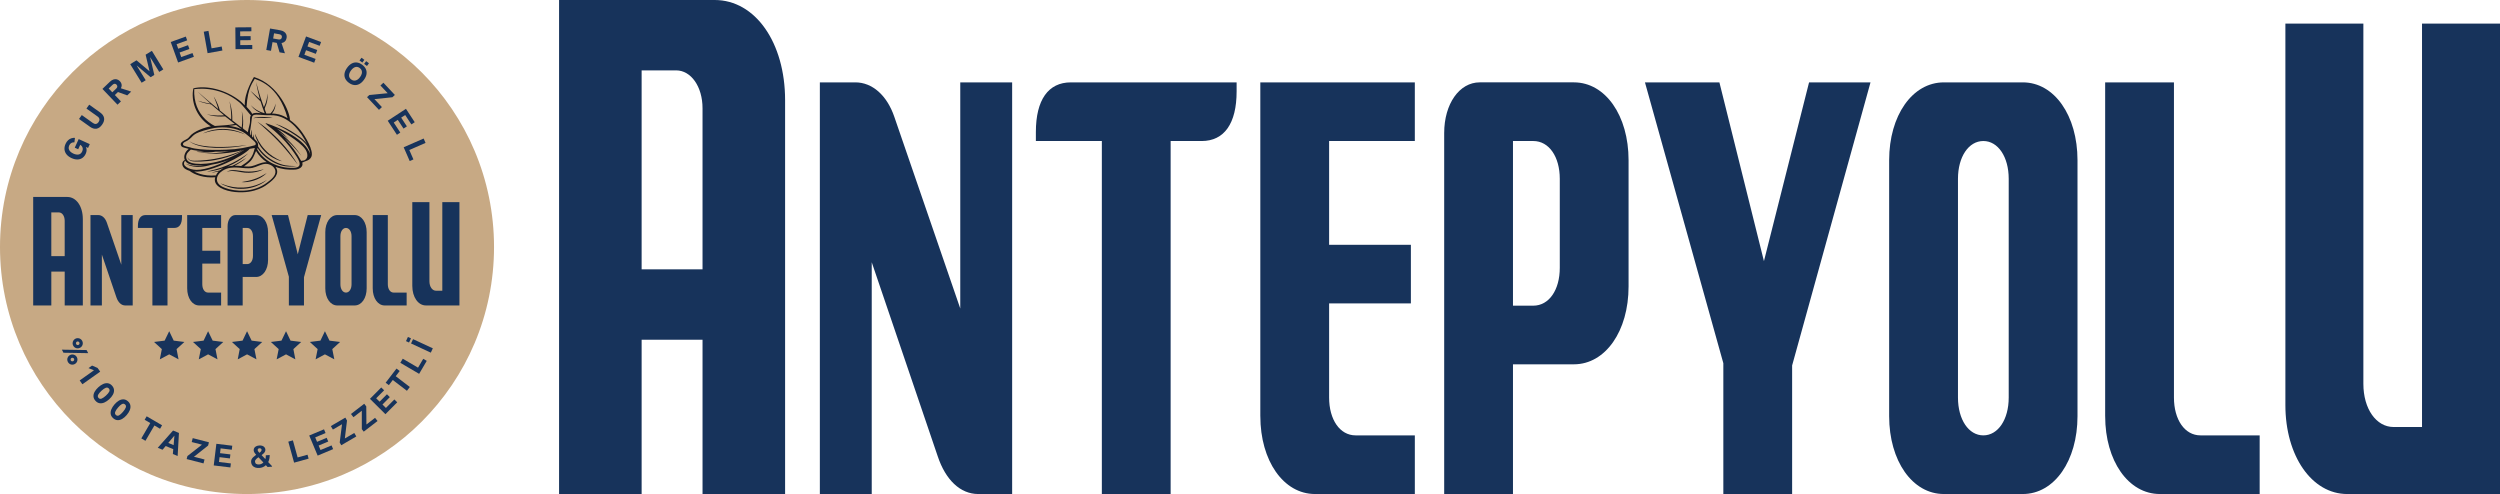 <svg viewBox="0 0 2069.3 408.92" xmlns:xlink="http://www.w3.org/1999/xlink" xmlns="http://www.w3.org/2000/svg" data-name="Layer 1" id="Layer_1">
  <defs>
    <style>
      .cls-1 {
        clip-path: url(#clippath-1);
      }

      .cls-2 {
        fill: #c7a984;
      }

      .cls-3 {
        clip-path: url(#clippath);
      }

      .cls-4 {
        fill: none;
      }

      .cls-5 {
        fill: #17335b;
      }

      .cls-6 {
        fill: #18171c;
      }
    </style>
    <clipPath id="clippath">
      <rect height="97.08" width="111.59" y="63.66" x="148.49" class="cls-4"></rect>
    </clipPath>
    <clipPath id="clippath-1">
      <rect height="23.43" width="154" y="274.08" x="127.5" class="cls-4"></rect>
    </clipPath>
  </defs>
  <g>
    <path d="m408.92,204.46c0,112.92-91.54,204.46-204.46,204.46S0,317.38,0,204.46,91.54,0,204.46,0s204.46,91.54,204.46,204.46" class="cls-2"></path>
    <g class="cls-3">
      <g>
        <path d="m248.46,107.4c-5.58-6.9-8.54-7.52-8.52-8.32.18-5.48-8.9-28.87-29.75-35.33,0,0-8.15,12.82-7.58,23.5-.9-.85-2.16-2.34-3.12-3.12-13.02-10.63-29.63-13.57-39.44-10.99-2.2,10.08,2.02,23.42,13.68,30.96.3.2.62.4.95.61-.61-.38-11.29,2.21-16.49,6.9-.88.79-1.71,2.1-2.57,2.84-.82.7-2.24,1.28-3.18,1.81-2.04,1.15-3.94,2.65-2.12,4.96.77.98,4.7,1.53,5.92,2.01-2.91,2.09-4.64,6.03-3.26,9.21-.05,0-.09,0-.14.03-3.28,1.73-2.08,5.79.59,7.43,1.07.66,2.21,1.13,3.4,1.48,4.25,3.39,12.28,6.11,21.3,5.37-2.32,7.69,8.32,11.39,16.4,12.19,17.44,1.72,26.57-6.25,26.86-6.47,5.43-3.93,10.71-8.82,6.59-14.41,5.34,2.08,10.55,2.66,16.25,2.34,3.08-.17,7.18-2.09,5.95-5.82,2.79-1.48,5.96-1.49,7.5-4.73,2.39-5.03-5.18-17.43-9.22-22.44m-37.67-42.18c1.72,1.04,19.67,4.38,27.22,32.59-5.16-3.14-9.33-3.8-12.91-3.88.78-.91,1.36-1.85,1.77-2.73.53-1.1.8-2.11.96-2.93.16-.83.19-1.47.2-1.9,0-.43,0-.66,0-.66,0,0-.04.22-.13.64-.09.42-.23,1.04-.49,1.81-.52,1.52-1.5,3.71-3.56,5.76-1.18,0-2.31.06-3.38.07-2.15-5.31-1.26-3.84.05-8.01.53-1.68.85-3.44.92-5.21.04-1.09,0-1.92-.06-2.48-.06-.56-.1-.85-.1-.85,0,0,0,.29-.04.85-.04.56-.09,1.38-.24,2.43-.3,1.97-.93,4.82-2.58,7.96-4.01-10.82-6.1-19.61-6.41-20.71.08.39.86,6.15,3.16,14.2-4.85-4.6-7.9-7.05-7.9-7.05,0,0,2.94,3.46,8.43,8.84.89,2.93,1.99,6.21,3.38,9.76-7.34-1.77-11.23-6.53-11.48-6.69.2.16,2.57,4.22,8.55,6.69-3.04-.33-5.58-.72-7.36.58-.87-1.81-2.75-3.87-4.69-5.9.98-16.5,5.42-20.2,6.7-23.17m-49.62,16.35c-.38-2.54-.55-5.25-.4-7.75.03,0,20.04-3.68,37.38,10.9,3.22,2.71,8.14,9.52,9.52,10.79-1.42,2.27-.13,4.12-1.17,7.86-.18.66-1.56,5.81-1.17,6.1-1.23-.9-2.45-1.81-3.67-2.72-.66-.48-.74-.6-.68-1.45.05-.67.18-1.34.22-2.01.07-1.15.09-2.31.06-3.46-.07-2.29-.32-4.63-.89-6.85-.15-.61-.23-.92-.23-.92,0,0,.03.32.1.95.4,4.19.43,8.07-.18,12.54-2.75-2.07-5.35-4.05-7.79-5.96.3-9.06-2.28-15.52-2.35-15.8.11.66,1.68,6.93,1.45,15.09-3.44-2.69-6.57-5.19-9.39-7.49-1.98-7.16-4.94-11.26-5.11-11.57.31.78,2.25,4.94,3.86,10.55-7.52-6.16-12.17-10.23-17.29-14.67.87.83,4.65,4.53,10.87,10.09-5.22-.81-8.56-1.92-10.53-2.46.47.18,3.73,1.98,11,3.05,7.18,6.12,10.65,9,10.68,9.03-7.81.67-13.65-.69-14.28-.76.21.04,6.52,2.43,15.13,1.62,0,0,5.2,4.09,8.11,6.38-.49-.38-2.08.6-7.62.94-8.48.51-8.72.78-9.05.6-.8-.43-1.62-.82-2.38-1.28-7.73-4.74-12.84-12.46-14.17-21.34m38.78,25.39c-3.41-1.54-6.87-2.36-10.56-2.81,1.77-.1,3.78-.32,5.97-.73,1.48,1.16,3.01,2.34,4.59,3.54m-48.45,12.84c-.57-1.9,2.3-2.62,3.42-3.32,6.43-3.98,2.31-5.74,19.1-9.86,8.32-2.05,17.95-1.65,25.8,2,2.42,1.13,4.57,2.76,6.55,4.53,1.02.91,1.94,1.95,2.99,2.81.84.69,3.03,2.5,2.1,3.81-.33.47-1.23.59-1.74.74-1.01.29-2.04.54-3.07.79-4.1.98-8.25,1.69-12.44,2.13-5.52.57-28.28,1.57-36.98-1.49-1.08-.38-5.36-.89-5.74-2.13m60.4,5.15c2.44,3.93,5.29,6.83,8.81,9.26-.25.03-2.38-.32-6.85,1.41-4.63,1.79-6.15,2.54-11.9,2.04,1.56-1.08,3.05-2.24,4.47-3.45,1.79-1.53,2.97-3.53,3.9-5.67.83-1.93,1.37-3.12,1.58-3.59m-57.84,4.69c.16-2.75,2.08-4.21,3.86-5.87,3.01.79,7.93,1.21,11.03,1.4-6.43.17-6.09.41-6.38.44.03,0,7.5,1.38,15.89-.11,3.54.03,7.29-.04,11.01-.24-4.67.76-8.64,1.2-11.75,1.48-3.85.35-6.64.47-8.11.55.65.01,3.58.18,8.15.03,7.37-.25,15.01-1.02,22.15-2.87.48-.12.97-.25,1.46-.38-1.41.35-2.89,1.26-4.24,1.81-6.18,2.36-11.51,4.15-19.53,5.59-5,.88-9.02,1.2-12.2,1.38-.4.02-.78.04-1.16.06-.37,0-.73.02-1.08.03-.7.02-1.34.05-1.94.05-4.26.08-5.04-1.11-6.09-2.84.44,1.84,1.83,2.82,3.57,3.23,2.34.57,12.08.48,19.27-.94,7.53-1.36,13.38-3.34,19.42-6.12.86-.43,1.57-.78,2.16-1.08.58-.31,1.03-.57,1.37-.76.4-.23.66-.38.8-.47.12-.02.25-.04.37-.06-17.82,11.65-35.81,12.95-43.44,10.9-2.53-.68-4.75-2.31-4.58-5.21m-.82,3.31c1.47,2.6,4.89,3.5,7.77,3.8,2.76.28,5.44.32,8.02.19-.97.14-2.02.26-3.17.34-2.6.17-4.68,0-6.29-.23-1.62-.24-2.79-.56-3.63-.82-.42-.13-.77-.24-1.04-.34-.28-.09-.49-.17-.65-.23-.32-.11-.44-.14-.44-.14,0,0,.14.09.49.3s.92.52,1.81.88,2.11.76,3.74,1.06c1.63.28,3.68.45,6.17.28s5.39-.65,9.03-1.74c7.2-1.12,12.94-3.34,15.79-4.63-7.53,3.8-20.15,9-28.28,8.9-6.36-.08-12.91-3.6-9.31-7.63m7.34,9.06c14.33.98,41.38-13.33,46.08-18.85,1.41-.28,2.76-.53,4.19-.71-.47,1.61-.88,3.54-1.51,4.95-1.99,4.63-4.36,6.5-9.86,10.01-1.78-.17-3.52-.3-5.25-.29,3.03-1.57,6.39-3.7,8.99-5.99.38-.34.53-.48.53-.48,0,0-.18.11-.61.38-3.6,2.34-6.66,4.24-10.79,6.15-1.43.1-2.84.33-4.25.72.31-.13.62-.25.94-.39,5.41-2.31,10.14-5.28,13.37-7.92,1.14-.91,1.85-1.58,2.29-2,.44-.42.61-.6.61-.6,0,0-.21.13-.72.48-.25.18-.58.41-.99.69-.41.29-.92.62-1.53,1.03-3.93,2.67-8.59,5.31-13.56,7.42-7.22,3.06-12.29,4.08-17.35,5.42.49-.08,5.46-.03,13.81-2.96h0c-1.06.52-2.11,1.18-3.06,1.96-2.96.84-3.06.8-7,1.8.28-.04,2.21-.08,6-.91-.94.94-1.73,2.01-2.25,3.21-10.66,1.06-17.33-2.91-18.08-3.17m60.39,9.18c-11.67,8.71-26.52,7.43-34.67,4.41-3.05-1.13-6.57-3.12-6.83-6.77-.22-3.14,2.13-5.89,4.79-7.57,8.2-5.17,17.33-.79,24.57-2.27,3.69-.76,7.01-3.12,10.83-3.33,3.35-.19,7.55,2.09,8.2,5.64.78,4.26-3.92,7.66-6.9,9.89m31.46-18.74c-.96.62-1.92.47-2.97.68-.1.02-.18.07-.23.13-3.54-6.66-8.16-13.07-13.75-18.91,7.9,6.93,12.08,12.58,13.93,14.71-.34-.42-6.93-10.89-19.31-20.55,4.01,2.85,7.06,5.23,8.79,6.53-2.8-2.85-5.34-5.3-9.79-8.63,2.89,1.41,18.55,10.09,23.43,16.99,2.06,2.91,2.88,7.15-.09,9.05m-32.55-30.54c-.11-.04-.17.11-.11.18.64.8,1.39,1.5,2.19,2.16h0c.67.43,12.84,9.38,21.23,21.98,2.79,4.19,9.15,12.3.11,12.72-14.01.64-25.44-6.3-30.5-15.43.2-.45.3-.75.36-.98,1.5,2.38,3.55,4.91,6.39,7.32,4.46,3.73,10.81,7.1,16.73,7.79,1.41.17,2.63.21,3.67.22,2.08,0,3.46-.13,4.32-.22s1.2-.15,1.2-.15c0,0-.35,0-1.22-.03-.87-.02-2.27-.03-4.34-.17-1.04-.08-2.24-.19-3.61-.42-5.69-.94-11.97-4.43-16.19-8.01-2.56-2.18-4.72-4.68-6.5-7.53,0-3.47-.31-3.52-3.11-6.33-.26-1-.46-1.83-.58-2.47-.09-.47-.14-.83-.18-1.08-.03-.25-.05-.38-.05-.38,0,0-.03.13-.08.38s-.1.62-.12,1.11c-.02.41,0,.91.04,1.47-.29-.29-.59-.57-.88-.86-.33-1.7-.4-3.11-.42-4.12,0-.57,0-1.01,0-1.31,0-.3,0-.46,0-.46,0,0-.06.15-.15.43-.09.29-.21.72-.32,1.29-.15.79-.26,1.88-.17,3.18-.1-.1-.19-.21-.27-.33-1.07-1.56-.19-4.16.03-5.85.3-2.36.72-4.72.93-7.09.24-2.72.4-4.45,5.78-3.95,9.54.87,10.76-.04,14.94.84,11.48,2.43,19.98,12.99,25.18,23.66-2.28-3.52-5.45-5.8-9.01-8.22-5.15-3.48-11.37-6.93-17.46-8.9,6.19,3.24,10.62,5.5,17.01,9.83,2.71,1.84,5.65,3.88,7.76,6.38,1.71,2.04,2.63,3.89,3.27,5.28.14.31.26.59.37.86.21,1.07.38,2.15.74,3.29-3.92-12.54-24.18-21.85-37-26.11" class="cls-6"></path>
        <path d="m199.32,121.03c1.85-.32,3.07-.59,3.83-.77s1.06-.26,1.06-.26c0,0-.32.04-1.1.14-.78.11-2.03.28-3.9.5-10.64,1.27-29.97,2.14-39.89-2.35-.32-.14-.59-.3-.83-.42-.25-.13-.47-.24-.66-.34-.19-.11-.35-.21-.49-.29-.55-.32-.76-.43-.76-.43,0,0,.26.19.87.65,8.98,6.49,31.16,5.41,41.86,3.56" class="cls-6"></path>
        <path d="m225.75,129.4c-1.85-1.24-4.05-2.93-6.37-5.4-4.84-5.16-6.06-8.66-8.47-13.49.46,1.34-.08,1.89,2.96,7.87,1.07,1.87,2.56,4.1,4.8,6.47.29.33.6.61.9.9.3.29.59.57.88.84.6.51,1.17,1,1.72,1.45.57.42,1.12.82,1.63,1.2.54.34,1.05.67,1.53.98,4.76,2.8,7.77,3.13,8.09,3.23,0,0-.2-.1-.69-.32-2.53-1.1-4.4-2.05-6.96-3.74" class="cls-6"></path>
        <path d="m210.08,97.77c-.18.12-.23.18-.23.18.55-.14.94-.25,1.55-.34,1.8-.26,3.61-.06,6.13.02,6.54.23,8.19-.17,8.19-.17-.96-.03-12.53-1.73-15.63.31" class="cls-6"></path>
        <path d="m211.51,153.36c-2.58.86-5.88,1.66-10.01,1.88-6.16.32-11.83-.7-17.31-2.83-.43-.17-.77-.3-1.02-.39-.51-.19-.69-.24-.69-.24,0,0,.22.14.79.46.28.16.65.36,1.11.61.12.06.24.13.37.2,5.43,2.42,10.28,3.58,16.98,3.2.53,0,1.04-.08,1.54-.13.5-.06.99-.11,1.47-.16.95-.17,1.84-.32,2.69-.49.84-.22,1.63-.42,2.39-.62.73-.25,1.43-.48,2.09-.7,5.76-2.21,7.45-4.11,9.16-5.33,0,0-.24.13-.8.47-2.86,1.72-5.16,2.86-8.73,4.08" class="cls-6"></path>
        <path d="m205.14,149.73c-.35.07-.68.14-.99.21-.31.06-.59.11-.86.16-.53.11-.98.17-1.37.24-.77.15-1.26.21-1.55.29-.29.07-.39.11-.39.11.55.04,1.12.12,2.27.09,6.37-.2,13.84-2.81,18.52-7.6-1.55.91-1.97,1.15-2.01,1.18-4.58,2.72-8.72,4.27-13.61,5.33" class="cls-6"></path>
        <path d="m189.34,141.79c4.8-.86,8.38.68,13.35,1.13,9.68.84,15.66-2.87,15.69-2.88-1.03.21-7.37,2.61-15.72,1.86-2.57-.24-5.15-.83-7.7-1.03-5.16-.45-7.08,1.34-7.21,1.38,0,0,.2-.06.66-.21.23-.09.54-.14.92-.25" class="cls-6"></path>
        <path d="m169.92,109.84c.43-.16.98-.29,1.61-.48,8.04-2.25,14.66-2.38,22.56-.82,4.93,1.11,7.14,2.15,8.84,2.73-.47-.21-3.14-1.97-8.78-3.4-7.2-1.78-15.58-1.6-23.17,1.25-.29.11-.56.21-.8.31s-.45.2-.63.29c-.38.18-.66.31-.88.42-.43.21-.57.3-.57.3,0,0,.23-.07.77-.24.27-.09.61-.21,1.05-.35" class="cls-6"></path>
        <path d="m213.04,100.77c1.93,1.67-2.05-1.74,3.7,3.2,10.17,8.9,17.52,16.4,26.57,28.22,1.15,1.48,1.91,2.47,2.39,3.09s.69.85.69.85c0,0-.15-.28-.56-.96-.41-.68-1.06-1.77-2.11-3.35-6.27-9.54-14.39-18.2-23.18-25.61-.54-.43-1.04-.83-1.51-1.2-3.15-2.53-5.96-4.21-6-4.24" class="cls-6"></path>
      </g>
    </g>
    <path d="m71.68,289.74l1.33,2.57-20.48-.34-1.32-2.55,20.47.32h0Zm-16,7.68c.04-.74.26-1.42.67-2.06.4-.64.95-1.13,1.64-1.49.67-.35,1.38-.5,2.13-.46.74.04,1.43.26,2.06.65.63.4,1.11.93,1.46,1.6.35.68.51,1.4.48,2.15s-.25,1.44-.65,2.07-.93,1.12-1.6,1.47c-.7.36-1.43.53-2.17.5-.75-.03-1.43-.25-2.06-.65-.63-.41-1.12-.96-1.48-1.66-.35-.67-.5-1.38-.46-2.12m3.76,1.61c.4.12.78.08,1.15-.11.36-.19.61-.48.74-.87.13-.4.09-.78-.09-1.14-.12-.23-.29-.41-.52-.56-.23-.14-.48-.23-.74-.24-.27-.02-.52.03-.76.15-.24.12-.43.3-.58.54-.14.23-.22.48-.24.75,0,.27.04.52.16.75.19.37.48.62.88.74m.65-15.13c.04-.75.26-1.44.66-2.07s.95-1.13,1.64-1.49c.67-.35,1.38-.5,2.13-.46.75.04,1.43.26,2.06.66s1.12.93,1.46,1.61c.36.69.52,1.41.48,2.15-.04.74-.25,1.43-.65,2.06-.39.63-.93,1.12-1.61,1.47-.7.36-1.43.53-2.18.5s-1.43-.24-2.06-.64c-.63-.4-1.12-.95-1.48-1.66-.35-.67-.5-1.38-.46-2.12m3.79,1.61c.39.13.78.1,1.15-.09.36-.19.6-.48.72-.88s.09-.78-.11-1.15c-.12-.22-.29-.41-.51-.55-.22-.14-.47-.23-.73-.25-.27-.02-.52.03-.76.15-.24.12-.43.3-.56.53-.14.23-.21.48-.23.74-.02.27.03.52.15.74.19.37.48.62.88.75" class="cls-5"></path>
    <polygon points="77.78 306.51 73.25 304.69 76.21 302.59 80.74 304.54 82.93 307.62 68.21 318.06 65.96 314.89 77.78 306.51" class="cls-5"></polygon>
    <path d="m77.37,328.11c-.06-1.31.26-2.6.99-3.88.72-1.28,1.73-2.51,3.03-3.69,1.3-1.18,2.61-2.07,3.94-2.67s2.63-.82,3.91-.65c1.28.17,2.44.83,3.48,1.97,1.02,1.12,1.57,2.33,1.66,3.62.08,1.29-.23,2.59-.94,3.9-.71,1.3-1.74,2.56-3.07,3.78-1.32,1.2-2.65,2.09-3.99,2.68-1.35.58-2.66.78-3.92.58-1.26-.2-2.4-.85-3.4-1.95-1.06-1.16-1.62-2.39-1.68-3.69m6.76,1.81c1.01-.42,2.17-1.22,3.49-2.42,1.35-1.23,2.27-2.33,2.77-3.3s.4-1.84-.31-2.62-1.57-.97-2.56-.58c-1,.4-2.16,1.2-3.48,2.4-1.36,1.24-2.29,2.36-2.79,3.34s-.39,1.87.33,2.66c.69.76,1.54.93,2.56.52" class="cls-5"></path>
    <path d="m91.66,342.79c-.22-1.28-.06-2.61.51-3.97.56-1.36,1.41-2.7,2.55-4.03s2.34-2.37,3.58-3.13c1.25-.76,2.51-1.13,3.81-1.12,1.29.01,2.52.53,3.7,1.54,1.15.99,1.85,2.12,2.09,3.39.24,1.27.09,2.6-.46,3.98-.55,1.38-1.41,2.76-2.59,4.12-1.16,1.35-2.37,2.4-3.64,3.14-1.27.74-2.54,1.1-3.82,1.06s-2.48-.55-3.61-1.52c-1.19-1.02-1.9-2.17-2.12-3.46m6.93.97c.95-.53,2.01-1.48,3.17-2.83,1.19-1.38,1.97-2.59,2.35-3.61.38-1.03.17-1.88-.62-2.56-.8-.69-1.67-.77-2.61-.26-.94.52-2,1.45-3.16,2.81-1.2,1.4-1.99,2.62-2.36,3.66s-.16,1.9.65,2.59c.78.67,1.65.74,2.6.21" class="cls-5"></path>
    <polygon points="124.39 350.17 119.73 347.46 121.41 344.58 134.16 352.02 132.48 354.9 127.81 352.17 120.39 364.87 116.97 362.88 124.39 350.17" class="cls-5"></polygon>
    <path d="m143.43,371.78l-6.3-2.6-2.6,3.09-3.96-1.63,12.68-14.29,4.86,2.01-1.07,19.07-3.96-1.63.33-4.02h.02Zm.28-3.32l.65-7.76-.09-.04-5,5.96,4.44,1.83h0Z" class="cls-5"></path>
    <polygon points="172.25 368.79 160.53 378.08 169.29 380.33 168.45 383.57 154.5 379.98 155.14 377.47 167.17 368.06 158.69 365.88 159.52 362.64 172.95 366.1 172.25 368.79" class="cls-5"></polygon>
    <polygon points="179.09 367.34 192.26 368.93 191.85 372.25 182.61 371.13 182.13 375.09 190.7 376.12 190.3 379.45 181.73 378.41 181.25 382.4 191.1 383.59 190.7 386.91 176.92 385.25 179.09 367.34" class="cls-5"></polygon>
    <path d="m225.16,385.85l.03.41-3.7.29-1.41-1.51c-.71.67-1.51,1.2-2.42,1.59-.91.39-1.89.63-2.94.71-1.24.1-2.36-.02-3.37-.36-1.01-.33-1.82-.88-2.44-1.64s-.97-1.7-1.06-2.83c-.07-.84.05-1.59.35-2.23.3-.65.74-1.25,1.34-1.81.59-.56,1.43-1.25,2.51-2.05l-.14-.15c-.65-.7-1.12-1.32-1.42-1.85-.29-.53-.46-1.06-.5-1.59-.06-.75.09-1.41.44-2.01.35-.59.87-1.07,1.57-1.43.7-.36,1.53-.58,2.49-.66.99-.08,1.87.02,2.63.28.76.26,1.36.66,1.8,1.2s.69,1.16.74,1.87c.06.8-.15,1.56-.64,2.28-.49.71-1.32,1.49-2.49,2.33l3.14,3.33c.29-.98.39-2.03.3-3.15l3.26-.26c.02,1.1-.08,2.14-.29,3.13-.21.99-.52,1.9-.94,2.74l3.18,3.37h-.02Zm-8.75-1.91c.6-.27,1.13-.65,1.6-1.12l-4.07-4.35c-.74.54-1.3.96-1.66,1.28-.36.31-.66.67-.9,1.08-.23.4-.33.87-.29,1.39.06.81.4,1.4,1,1.77.61.38,1.4.53,2.39.46.69-.05,1.33-.22,1.92-.5m-2.78-12.44c-.26.28-.38.63-.34,1.06.02.31.12.59.29.87.17.27.45.62.85,1.05l.31.33c1.25-.89,1.85-1.73,1.78-2.54-.03-.39-.21-.7-.54-.93-.33-.23-.74-.33-1.22-.3-.49.04-.87.2-1.13.47" class="cls-5"></path>
    <polygon points="238.63 365.56 242.44 364.5 246.35 378.64 254.55 376.37 255.44 379.62 243.43 382.94 238.63 365.56" class="cls-5"></polygon>
    <polygon points="255.95 360.48 268.19 355.35 269.48 358.44 260.9 362.03 262.44 365.71 270.4 362.37 271.69 365.46 263.73 368.79 265.28 372.5 274.43 368.67 275.73 371.75 262.93 377.12 255.95 360.48" class="cls-5"></polygon>
    <polygon points="287.23 348.09 285.43 362.93 293.24 358.37 294.92 361.26 282.47 368.53 281.17 366.29 283.1 351.15 275.54 355.56 273.85 352.67 285.83 345.68 287.23 348.09" class="cls-5"></polygon>
    <polygon points="303.17 336.4 303.29 351.36 310.44 345.84 312.49 348.48 301.07 357.29 299.49 355.24 299.47 339.97 292.53 345.32 290.49 342.67 301.47 334.2 303.17 336.4" class="cls-5"></polygon>
    <polygon points="306.22 330.12 315.57 320.71 317.94 323.07 311.38 329.67 314.2 332.48 320.29 326.35 322.66 328.71 316.58 334.83 319.43 337.67 326.42 330.63 328.8 332.99 319.02 342.83 306.22 330.12" class="cls-5"></polygon>
    <polygon points="325.13 314.53 321.86 318.81 319.22 316.79 328.18 305.07 330.83 307.09 327.54 311.39 339.22 320.32 336.82 323.47 325.13 314.53" class="cls-5"></polygon>
    <polygon points="331.36 300.31 333.36 296.9 346.02 304.32 350.32 296.99 353.23 298.69 346.92 309.44 331.36 300.31" class="cls-5"></polygon>
    <path d="m336.05,282.36l1.61-3.48,2.53,1.18-1.61,3.47-2.53-1.18h0Zm4.17,1.95l1.67-3.59,16.37,7.59-1.67,3.59-16.37-7.59Z" class="cls-5"></path>
    <path d="m68.56,181.24v71.59h-15.01v-28.05h-11.07v28.05h-15.01v-89.8h28.29c7.38,0,12.79,7.75,12.79,18.21m-15.01,30.75v-29.28c0-3.94-2.09-6.89-4.8-6.89h-6.27v36.17h11.07Z" class="cls-5"></path>
    <path d="m74.88,178.01h6.46c3.08,0,5.74,2.36,7.08,6.25l11.99,34.85v-41.1h9.43v74.83h-6.15c-3.28,0-5.94-2.56-7.38-6.87l-11.99-35.26v42.13h-9.43v-74.83h-.01Z" class="cls-5"></path>
    <path d="m144.28,188.67h-5.64v64.17h-12.5v-64.17h-11.99v-1.64c0-5.84,2.25-9.02,6.36-9.02h30.13v1.64c0,5.84-2.25,9.02-6.36,9.02" class="cls-5"></path>
    <path d="m154.94,238.69v-60.68h28.08v10.66h-15.58v18.86h14.86v10.66h-14.86v17.12c0,4,1.95,6.87,4.82,6.87h10.76v10.66h-18.14c-5.74,0-9.94-6.05-9.94-14.15" class="cls-5"></path>
    <path d="m194.82,178.01h17.12c5.74,0,9.94,6.05,9.94,14.14v22.96c0,8.1-4.2,14.14-9.94,14.14h-11.07v23.58h-12.5v-65.6c0-5.33,2.77-9.22,6.46-9.22m9.74,40.59c2.87,0,4.82-2.87,4.82-6.87v-16.19c0-4-1.95-6.87-4.82-6.87h-3.69v29.93h3.69Z" class="cls-5"></path>
    <polygon points="239.1 229.05 224.86 178.01 238.39 178.01 246.48 210.5 254.69 178.01 265.86 178.01 251.61 229.46 251.61 252.83 239.1 252.83 239.1 229.05" class="cls-5"></polygon>
    <path d="m269.25,238.69v-46.54c0-8.1,4.2-14.14,9.95-14.14h14.35c5.74,0,9.94,6.05,9.94,14.14v46.54c0,8.1-4.2,14.15-9.94,14.15h-14.35c-5.74,0-9.95-6.05-9.95-14.15m17.12,3.49c2.67,0,4.61-2.87,4.61-6.87v-39.77c0-4-1.95-6.87-4.61-6.87s-4.61,2.87-4.61,6.87v39.77c0,4,1.95,6.87,4.61,6.87" class="cls-5"></path>
    <path d="m308.51,238.69v-60.68h12.5v57.3c0,4,1.95,6.87,4.82,6.87h10.76v10.66h-18.14c-5.74,0-9.94-6.05-9.94-14.15" class="cls-5"></path>
    <path d="m341.27,236.67v-69.35h14.17v65.48c0,4.57,2.34,7.85,5.51,7.85h5.16v-73.33h14.17v85.51h-27.76c-6.44,0-11.25-6.91-11.25-16.16" class="cls-5"></path>
    <g class="cls-1">
      <g>
        <polygon points="140.06 274.15 136.27 281.95 127.5 283.05 133.96 288.96 132.28 297.44 140.06 293.3 147.78 297.44 146.15 288.96 152.61 283.05 143.79 281.95 140.06 274.15" class="cls-5"></polygon>
        <polygon points="172.25 274.15 168.52 281.95 159.75 283.05 166.21 288.96 164.53 297.44 172.25 293.3 180.03 297.44 178.35 288.96 184.81 283.05 176.03 281.95 172.25 274.15" class="cls-5"></polygon>
        <polygon points="204.5 274.15 200.77 281.95 191.95 283.05 198.41 288.96 196.78 297.44 204.5 293.3 212.27 297.44 210.59 288.96 217.05 283.05 208.28 281.95 204.5 274.15" class="cls-5"></polygon>
        <polygon points="236.75 274.15 232.97 281.95 224.2 283.05 230.66 288.96 228.98 297.44 236.75 293.3 244.47 297.44 242.84 288.96 249.3 283.05 240.48 281.95 236.75 274.15" class="cls-5"></polygon>
        <polygon points="268.95 274.15 265.22 281.95 256.45 283.05 262.91 288.96 261.23 297.44 268.95 293.3 276.72 297.44 275.04 288.96 281.5 283.05 272.73 281.95 268.95 274.15" class="cls-5"></polygon>
      </g>
    </g>
    <g>
      <path d="m65.15,115.13l9.17,4.18-1.44,3.15-1.8-.8c.43.78.64,1.65.61,2.63-.02.97-.26,1.95-.71,2.94-.7,1.54-1.65,2.72-2.84,3.53-1.19.81-2.54,1.22-4.07,1.24s-3.15-.36-4.85-1.14c-1.75-.8-3.12-1.81-4.12-3.03s-1.56-2.59-1.71-4.09c-.14-1.5.16-3.08.91-4.72.55-1.2,1.23-2.18,2.07-2.95.83-.77,1.73-1.31,2.71-1.62.98-.31,1.97-.42,2.96-.31l-.44,3.67c-.97-.08-1.81.09-2.55.52-.74.43-1.32,1.11-1.75,2.04-.44.96-.57,1.87-.4,2.73s.59,1.63,1.27,2.31,1.54,1.27,2.6,1.75c1.58.72,3.02.96,4.32.72,1.3-.24,2.29-1.09,2.95-2.55.37-.81.53-1.57.47-2.27s-.28-1.32-.65-1.86c-.38-.54-.86-.99-1.45-1.35l-1.68,3.68-2.84-1.29,3.24-7.11h.02Z" class="cls-5"></path>
      <path d="m79.84,106.53c-1.71.27-3.48-.26-5.31-1.56l-9.13-6.51,2.3-3.22,9.23,6.58c.87.62,1.7.86,2.52.74.81-.12,1.51-.61,2.11-1.45.62-.87.86-1.71.72-2.53s-.64-1.54-1.5-2.15l-9.23-6.58,2.3-3.22,9.02,6.43c1.88,1.34,2.97,2.87,3.28,4.59.31,1.73-.24,3.57-1.65,5.55-1.39,1.95-2.93,3.06-4.64,3.33" class="cls-5"></path>
      <path d="m84.77,73.59l6.3-6.02c.87-.83,1.78-1.41,2.75-1.74.96-.34,1.91-.39,2.84-.17.93.22,1.77.73,2.53,1.52.84.87,1.33,1.82,1.48,2.84s-.05,2.04-.59,3.06l8.51,2.75-3.27,3.12-7.67-2.77-2.59,2.47,5.04,5.28-2.85,2.73-12.48-13.06h0Zm11.45-.29c.58-.55.88-1.11.89-1.68.02-.57-.21-1.09-.66-1.57-.47-.49-.99-.73-1.56-.71-.57.02-1.16.32-1.77.9l-3.17,3.02,3.01,3.15s3.26-3.11,3.26-3.11Z" class="cls-5"></path>
      <polygon points="107.78 53.11 112.98 49.92 123.78 59 120.54 45.27 125.72 42.08 135.17 57.45 131.8 59.52 124.43 47.53 124.33 47.59 127.73 62.02 124.67 63.91 113.33 54.35 113.22 54.41 120.6 66.41 117.23 68.48 107.78 53.11" class="cls-5"></polygon>
      <polygon points="141.31 34.76 153.79 30.27 154.92 33.41 146.17 36.57 147.51 40.32 155.63 37.39 156.77 40.54 148.65 43.46 150.01 47.24 159.34 43.89 160.47 47.03 147.42 51.73 141.31 34.76" class="cls-5"></polygon>
      <polygon points="168.65 26.25 172.55 25.56 175.13 40 183.5 38.5 184.09 41.82 171.82 44.01 168.65 26.25" class="cls-5"></polygon>
      <polygon points="194.8 22.67 208.06 22.56 208.09 25.9 198.78 25.98 198.82 29.96 207.45 29.89 207.48 33.23 198.85 33.31 198.88 37.33 208.8 37.24 208.83 40.59 194.95 40.7 194.8 22.67" class="cls-5"></polygon>
      <path d="m223.53,23.6l8.58,1.5c1.18.21,2.19.6,3.03,1.18s1.45,1.31,1.82,2.19c.37.88.47,1.86.28,2.93-.21,1.19-.68,2.15-1.41,2.87-.73.72-1.67,1.17-2.82,1.34l2.83,8.48-4.45-.78-2.31-7.82-3.52-.62-1.26,7.19-3.89-.68,3.11-17.8v.02Zm7.02,9.05c.79.14,1.42.05,1.88-.28.47-.32.76-.81.87-1.47.12-.67,0-1.23-.36-1.68s-.94-.74-1.78-.89l-4.31-.75-.75,4.29,4.44.78h0Z" class="cls-5"></path>
      <polygon points="253.32 30.17 265.76 34.78 264.6 37.92 255.87 34.69 254.48 38.42 262.58 41.42 261.42 44.56 253.32 41.56 251.92 45.33 261.23 48.78 260.07 51.91 247.05 47.09 253.32 30.17" class="cls-5"></polygon>
      <path d="m285.71,64.95c-.6-1.33-.77-2.76-.5-4.29.28-1.52,1-3.08,2.18-4.68s2.46-2.75,3.83-3.46c1.38-.71,2.79-.97,4.24-.79,1.45.18,2.89.8,4.31,1.85,1.42,1.05,2.43,2.24,3.05,3.58.61,1.34.79,2.78.52,4.31-.26,1.53-.98,3.09-2.16,4.68-1.18,1.6-2.46,2.74-3.84,3.45-1.39.7-2.81.96-4.27.77s-2.9-.81-4.32-1.86-2.44-2.25-3.04-3.58m7.52,1.81c.84.03,1.67-.2,2.49-.7.82-.5,1.58-1.24,2.31-2.22.72-.97,1.19-1.92,1.43-2.84.24-.93.22-1.79-.06-2.58-.28-.8-.82-1.5-1.63-2.1-1.22-.9-2.45-1.16-3.7-.79s-2.42,1.3-3.52,2.79c-1.1,1.49-1.65,2.89-1.64,4.2.01,1.3.63,2.41,1.84,3.31.81.6,1.63.91,2.48.94m6-18.96l2.36,1.74-1.66,2.25-2.36-1.74,1.66-2.25Zm3.84,2.84l2.34,1.73-1.66,2.25-2.34-1.73,1.66-2.25Z" class="cls-5"></path>
      <polygon points="324.8 80.49 309.93 82.05 316.11 88.64 313.68 90.93 303.81 80.42 305.7 78.65 320.89 77.15 314.9 70.77 317.34 68.48 326.83 78.58 324.8 80.49" class="cls-5"></polygon>
      <polygon points="336.01 90.06 343.29 101.15 340.49 102.98 335.38 95.2 332.05 97.38 336.79 104.6 333.99 106.44 329.26 99.22 325.9 101.43 331.34 109.72 328.54 111.56 320.93 99.95 336.01 90.06" class="cls-5"></polygon>
      <polygon points="350.66 114.66 352.24 118.28 338.8 124.16 342.21 131.95 339.12 133.3 334.13 121.89 350.66 114.66" class="cls-5"></polygon>
    </g>
  </g>
  <g>
    <path d="m649.84,82.9v326.01h-68.34v-127.71h-50.41v127.71h-68.34V0h128.83c33.62,0,58.26,35.29,58.26,82.9m-68.34,140.04V89.62c0-17.92-9.52-31.37-21.84-31.37h-28.57v164.69h50.41Z" class="cls-5"></path>
    <path d="m678.61,68.18h29.4c14.01,0,26.14,10.73,32.22,28.47l54.6,158.7V68.18h42.94v340.74h-28c-14.94,0-27.07-11.67-33.61-31.27l-54.61-160.57v191.84h-42.94V68.18Z" class="cls-5"></path>
    <path d="m994.63,116.72h-25.67v292.2h-56.94V116.72h-54.61v-7.47c0-26.61,10.27-41.07,28.94-41.07h137.22v7.47c0,26.61-10.27,41.08-28.94,41.08" class="cls-5"></path>
    <path d="m1043.19,344.5V68.18h127.89v48.54h-70.94v85.89h67.68v48.54h-67.68v77.95c0,18.2,8.87,31.27,21.94,31.27h49.01v48.54h-82.61c-26.14,0-45.27-27.54-45.27-64.41" class="cls-5"></path>
    <path d="m1224.78,68.17h77.95c26.14,0,45.27,27.54,45.27,64.41v104.56c0,36.87-19.13,64.41-45.27,64.41h-50.41v107.36h-56.94V110.18c0-24.27,12.6-42.01,29.4-42.01m44.34,184.84c13.07,0,21.94-13.07,21.94-31.27v-73.75c0-18.2-8.87-31.27-21.94-31.27h-16.8v136.29h16.8Z" class="cls-5"></path>
    <polygon points="1426.44 300.63 1361.56 68.18 1423.18 68.18 1460.05 216.14 1497.4 68.18 1548.26 68.18 1483.38 302.49 1483.38 408.91 1426.44 408.91 1426.44 300.63" class="cls-5"></polygon>
    <path d="m1563.69,344.5v-211.91c0-36.87,19.14-64.41,45.29-64.41h65.34c26.14,0,45.27,27.54,45.27,64.41v211.91c0,36.87-19.13,64.41-45.27,64.41h-65.34c-26.14,0-45.29-27.54-45.29-64.41m77.95,15.87c12.14,0,21.01-13.07,21.01-31.27v-181.11c0-18.2-8.87-31.27-21.01-31.27s-20.99,13.07-20.99,31.27v181.11c0,18.2,8.87,31.27,20.99,31.27" class="cls-5"></path>
    <path d="m1742.48,344.5V68.18h56.94v260.92c0,18.2,8.87,31.27,21.94,31.27h49.01v48.54h-82.61c-26.14,0-45.27-27.54-45.27-64.41" class="cls-5"></path>
    <path d="m1891.66,335.3V19.52h64.55v298.19c0,20.8,10.68,35.74,25.07,35.74h23.47V19.52h64.55v389.4h-126.42c-29.34,0-51.22-31.47-51.22-73.61" class="cls-5"></path>
  </g>
</svg>